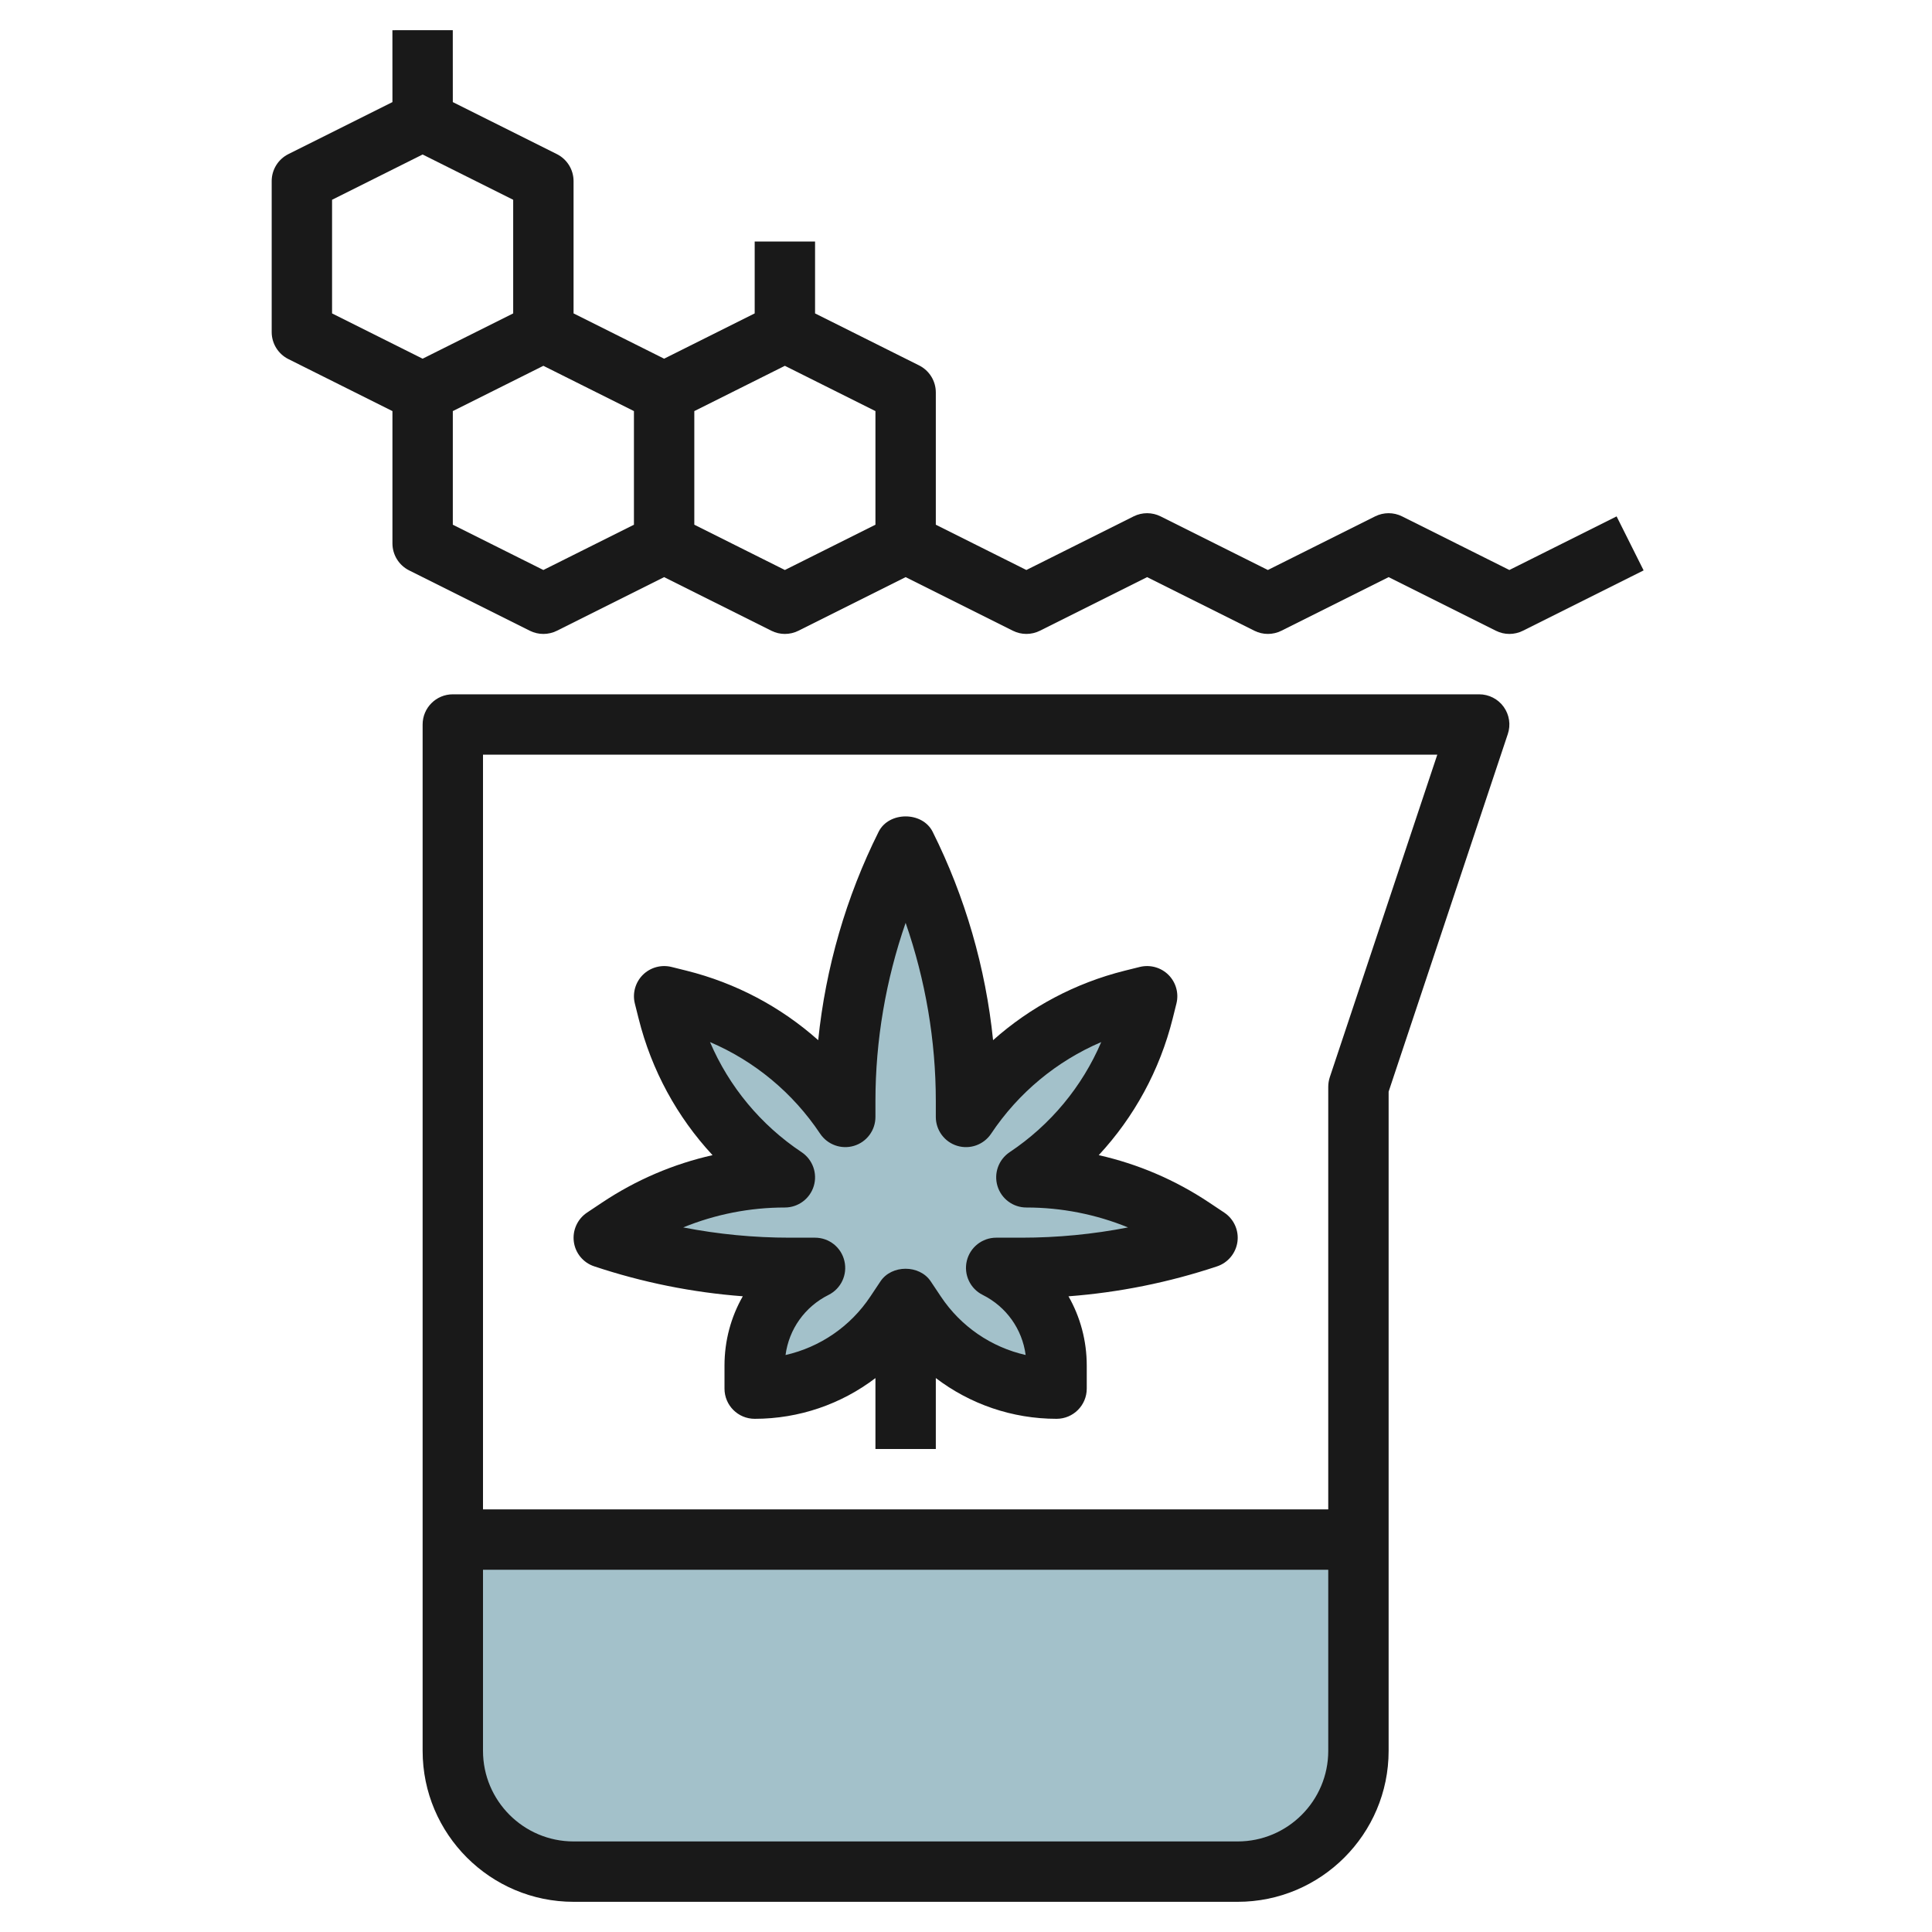 <svg id="Layer_3" enable-background="new 0 0 64 64" height="512" viewBox="0 0 64 64" width="512" xmlns="http://www.w3.org/2000/svg"><g><path d="m15 58c0 2.209 1.791 4 4 4h22c2.209 0 4-1.791 4-4v-7h-30z" fill="#a3c1ca"/><path d="m30 43 .336.503c1.039 1.56 2.79 2.497 4.664 2.497v-.764c0-1.37-.774-2.623-2-3.235h.838c2.094 0 4.175-.338 6.162-1l-.504-.336c-1.627-1.085-3.54-1.665-5.496-1.665 1.93-1.287 3.312-3.248 3.875-5.499l.125-.501-.502.126c-2.251.563-4.211 1.944-5.498 3.874v-.527c0-2.941-.685-5.842-2-8.473-1.315 2.631-2 5.532-2 8.473v.527c-1.287-1.93-3.247-3.312-5.498-3.874l-.502-.126.125.501c.563 2.252 1.945 4.212 3.875 5.499-1.956 0-3.869.579-5.496 1.664l-.504.336c1.987.662 4.068 1 6.162 1h.838c-1.226.613-2 1.865-2 3.235v.765c1.874 0 3.625-.937 4.664-2.496z" fill="#a3c1ca"/><g fill="#191919"><path d="m46 36.162 3.948-11.846c.103-.305.051-.64-.137-.901s-.49-.415-.811-.415h-34c-.553 0-1 .448-1 1v34c0 2.757 2.243 5 5 5h22c2.757 0 5-2.243 5-5zm1.612-11.162-3.561 10.684c-.033.102-.051.209-.051.316v14h-28v-25zm-6.612 36h-22c-1.654 0-3-1.346-3-3v-6h28v6c0 1.654-1.346 3-3 3z"/><path d="m19.684 41.949c1.6.533 3.249.865 4.922.992-.391.684-.606 1.47-.606 2.295v.764c0 .552.447 1 1 1 1.469 0 2.867-.486 4-1.349v2.349h2v-2.35c1.134.864 2.531 1.35 4 1.35.553 0 1-.448 1-1v-.764c0-.825-.215-1.611-.605-2.294 1.673-.127 3.322-.459 4.922-.992.362-.121.624-.438.675-.816s-.119-.753-.437-.965l-.504-.336c-1.122-.748-2.358-1.275-3.654-1.567 1.176-1.266 2.021-2.815 2.449-4.522l.125-.501c.085-.34-.016-.701-.264-.949-.249-.248-.61-.346-.949-.263l-.502.125c-1.634.408-3.124 1.202-4.359 2.301-.245-2.397-.926-4.751-2.002-6.904-.34-.678-1.449-.678-1.789 0-1.076 2.153-1.757 4.507-2.002 6.904-1.235-1.1-2.726-1.893-4.359-2.301l-.502-.125c-.339-.083-.699.015-.949.263-.248.249-.349.609-.264.949l.126.502c.427 1.706 1.272 3.255 2.448 4.521-1.296.292-2.532.819-3.654 1.567l-.504.336c-.317.212-.487.586-.437.965s.312.695.675.815zm6.316-1.949c.44 0 .829-.289.957-.71s-.036-.877-.402-1.122c-1.354-.903-2.403-2.171-3.035-3.648 1.477.631 2.744 1.68 3.648 3.035.246.367.702.529 1.122.402.422-.127.71-.516.71-.957v-.527c0-2.003.343-4.009 1-5.903.657 1.894 1 3.899 1 5.903v.527c0 .44.288.83.71.957.421.128.877-.035 1.122-.402.904-1.355 2.172-2.404 3.648-3.035-.632 1.478-1.681 2.745-3.035 3.648-.366.245-.53.7-.402 1.122s.517.71.957.71c1.164 0 2.305.226 3.368.66-1.161.226-2.342.34-3.53.34h-.838c-.464 0-.867.319-.974.771-.106.451.111.917.526 1.124.787.393 1.311 1.137 1.424 1.991-1.138-.258-2.146-.942-2.809-1.937l-.336-.503c-.371-.556-1.293-.556-1.664 0l-.336.504c-.662.995-1.671 1.678-2.809 1.937.113-.854.637-1.598 1.424-1.991.415-.207.633-.673.526-1.124-.105-.453-.508-.772-.972-.772h-.838c-1.188 0-2.369-.114-3.53-.34 1.063-.434 2.204-.66 3.368-.66z"/><path d="m9.553 11.895 3.447 1.723v4.382c0 .379.214.725.553.895l4 2c.14.07.294.105.447.105s.307-.035.447-.105l3.553-1.777 3.553 1.776c.14.071.294.106.447.106s.307-.035.447-.105l3.553-1.777 3.553 1.776c.281.141.613.141.895 0l3.552-1.776 3.553 1.776c.281.141.613.141.895 0l3.552-1.776 3.553 1.776c.14.071.294.106.447.106s.307-.035.447-.105l4-2-.895-1.789-3.552 1.776-3.553-1.776c-.281-.141-.613-.141-.895 0l-3.552 1.776-3.553-1.776c-.281-.141-.613-.141-.895 0l-3.552 1.776-3-1.5v-4.382c0-.379-.214-.725-.553-.895l-3.447-1.723v-2.382h-2v2.382l-3 1.5-3-1.5v-4.382c0-.379-.214-.725-.553-.895l-3.447-1.723-.001-2.382-2 .001.001 2.381-3.447 1.723c-.339.17-.553.516-.553.895v5c0 .379.214.725.553.895zm19.447 5.487-3 1.5-3-1.5v-3.764l3-1.5 3 1.5zm-8 0-3 1.5-3-1.5v-3.764l3-1.5 3 1.5zm-10-10.764 3-1.5 3 1.5v3.764l-3 1.5-3-1.5z"/></g></g></svg>